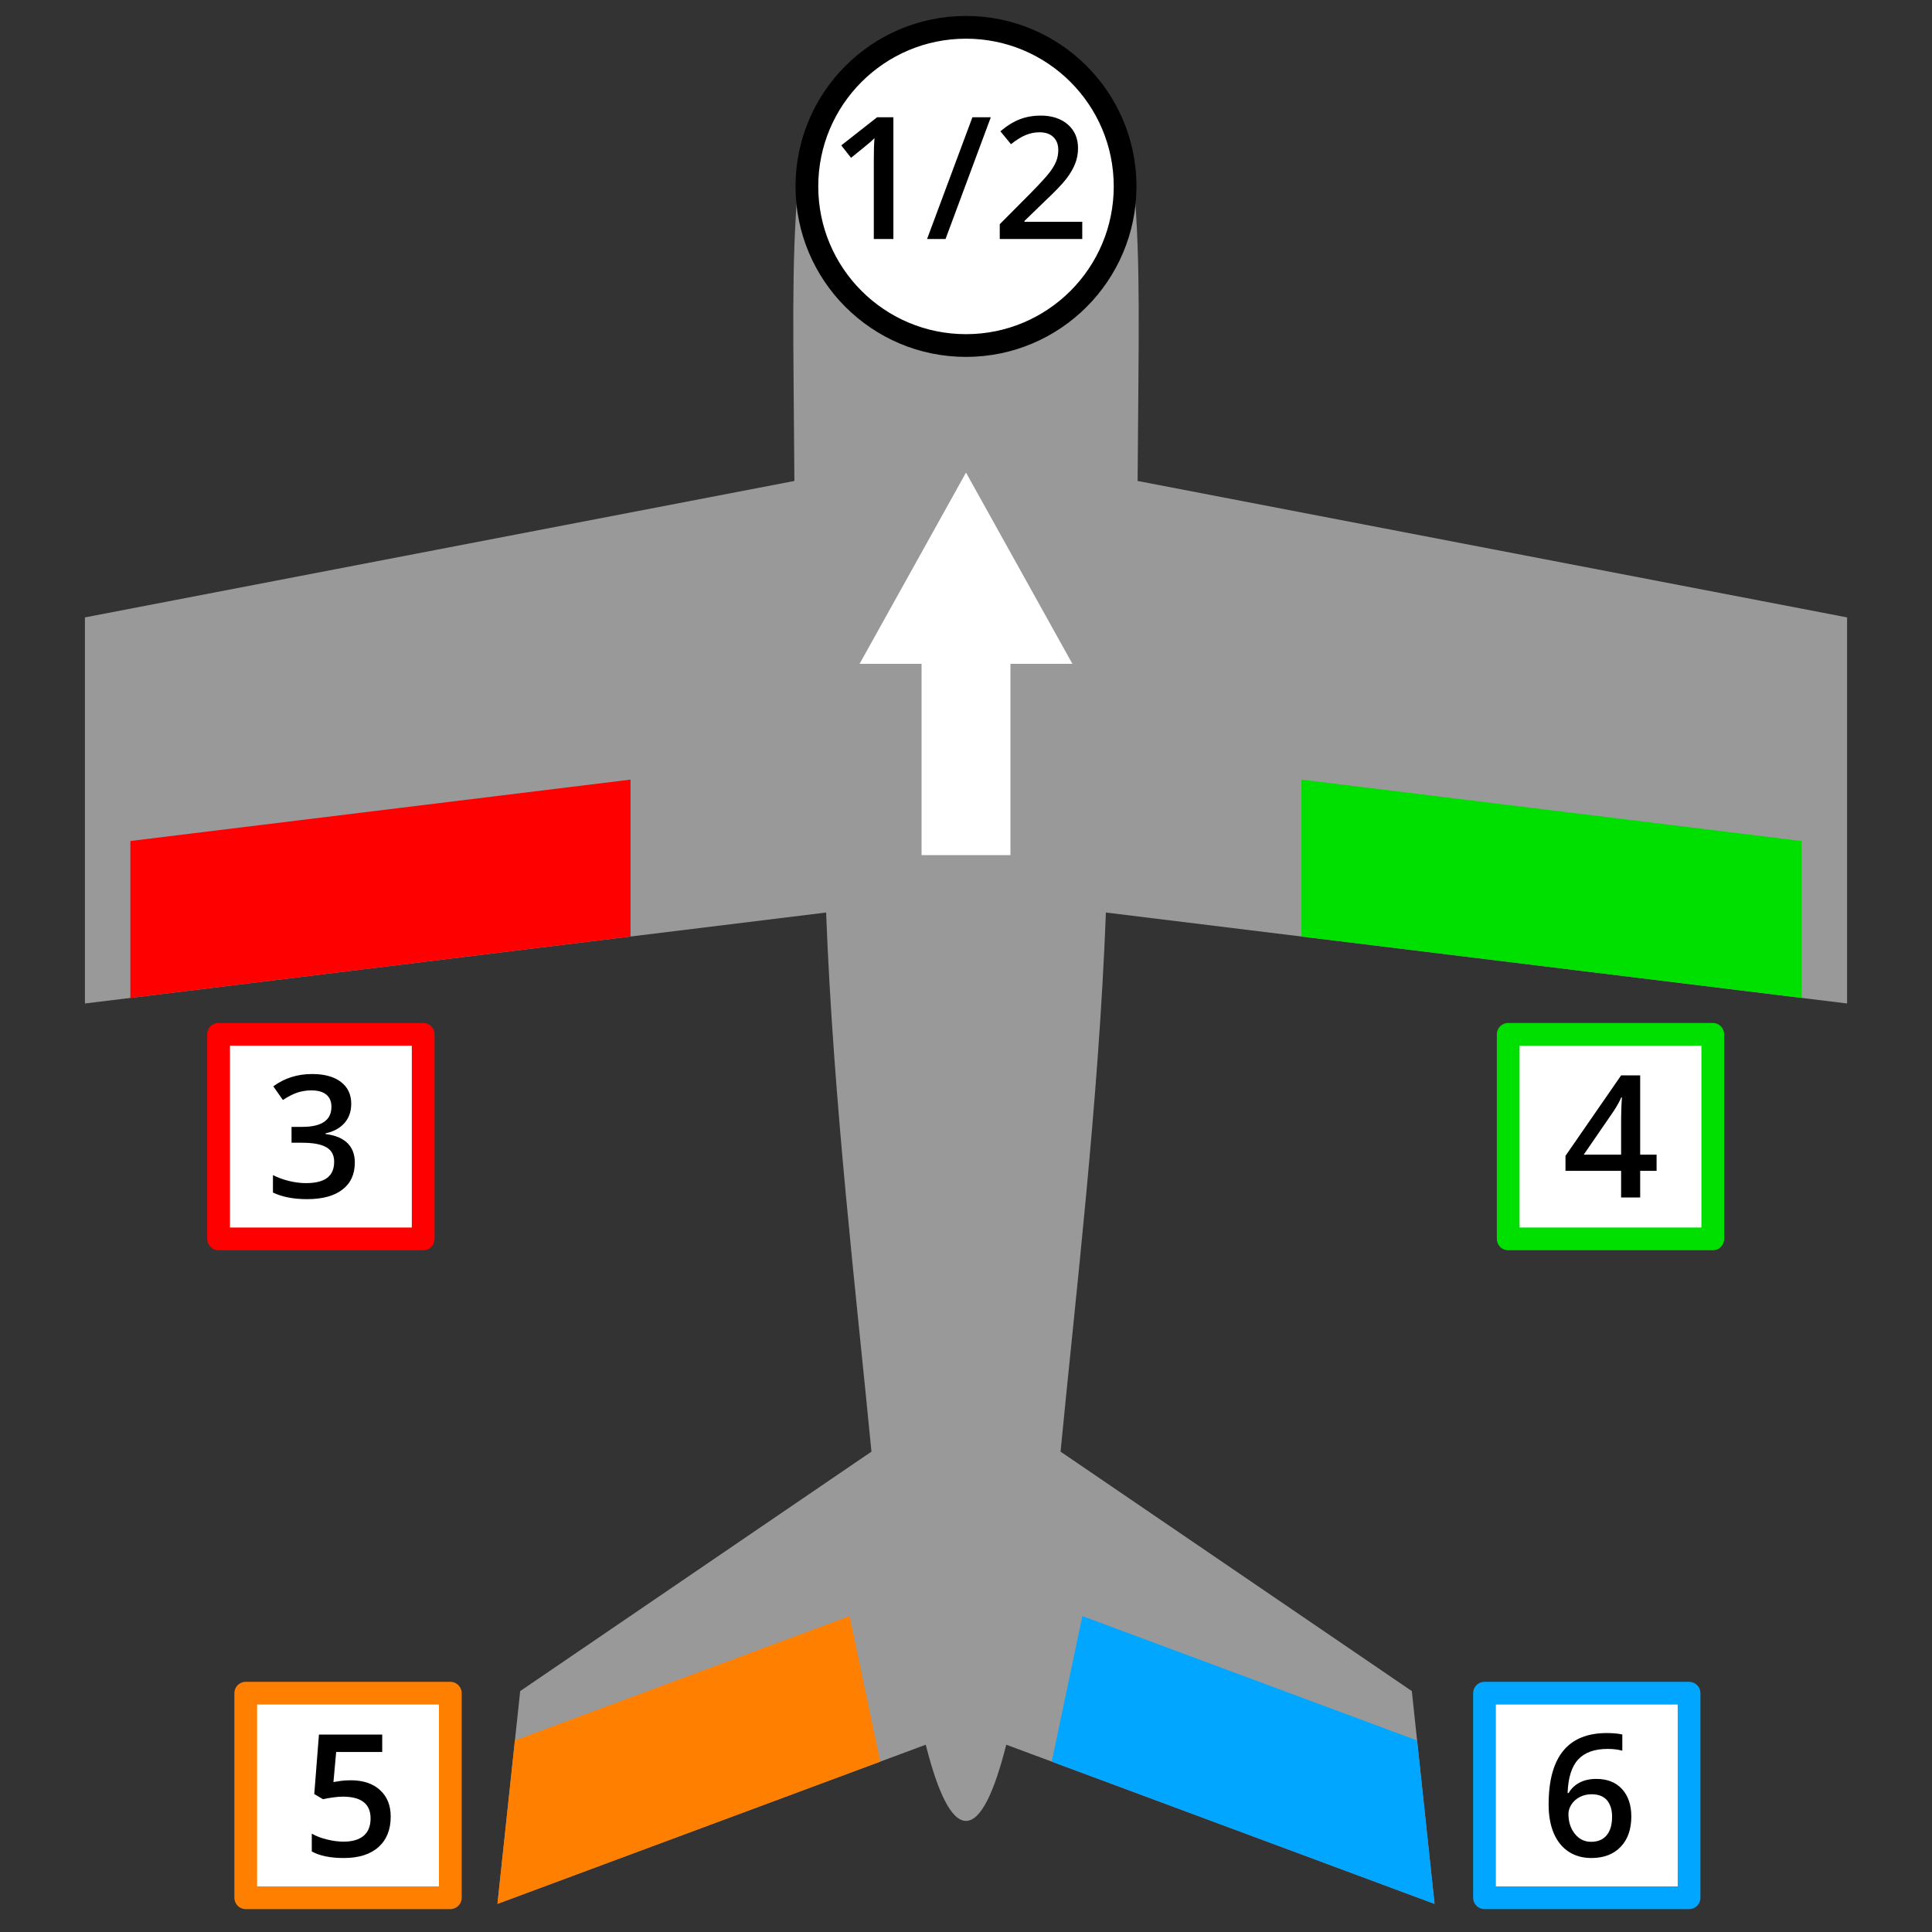 <?xml version="1.0" encoding="UTF-8"?>
<!DOCTYPE svg PUBLIC "-//W3C//DTD SVG 1.1//EN" "http://www.w3.org/Graphics/SVG/1.1/DTD/svg11.dtd">
<!-- Creator: CorelDRAW 2021 (64-Bit) -->
<svg xmlns="http://www.w3.org/2000/svg" xml:space="preserve" width="850px" height="850px" version="1.1" style="shape-rendering:geometricPrecision; text-rendering:geometricPrecision; image-rendering:optimizeQuality; fill-rule:evenodd; clip-rule:evenodd"
viewBox="0 0 850 850"
 xmlns:xlink="http://www.w3.org/1999/xlink"
 xmlns:xodm="http://www.corel.com/coreldraw/odm/2003">
 <rect x="0" y="0" width="850" height="850" fill="#333333" stroke="none"/>
 <defs>
  <style type="text/css">
   <![CDATA[
    .str0 {stroke:black;stroke-width:10;stroke-linecap:round;stroke-linejoin:round;stroke-miterlimit:22.926}
    .str4 {stroke:#00A6FF;stroke-width:10;stroke-linecap:round;stroke-linejoin:round;stroke-miterlimit:22.926}
    .str2 {stroke:#00E000;stroke-width:10;stroke-linecap:round;stroke-linejoin:round;stroke-miterlimit:22.926}
    .str1 {stroke:red;stroke-width:10;stroke-linecap:round;stroke-linejoin:round;stroke-miterlimit:22.926}
    .str3 {stroke:#FF7F00;stroke-width:10;stroke-linecap:round;stroke-linejoin:round;stroke-miterlimit:22.926}
    .fil7 {fill:#00A6FF}
    .fil1 {fill:#00E000}
    .fil0 {fill:#999999}
    .fil4 {fill:red}
    .fil6 {fill:#FF7F00}
    .fil2 {fill:white}
    .fil3 {fill:black;fill-rule:nonzero}
    .fil5 {fill:white;fill-rule:nonzero}
   ]]>
  </style>
 </defs>
 <g id="Layer_x0020_1">
  <path class="fil0" d="M218.86 837.63l188.43 -70.03c5.38,21.31 11.3,33.52 17.71,33.52 6.41,0 12.33,-12.21 17.71,-33.52l188.43 70.03 -10 -93.62 -154.54 -105.35c6.72,-69.54 16.76,-153.84 19.95,-237.19l326.09 40.02 0 -169.86 -312.14 -60.03c0.45,-66.81 1.32,-93.85 -1.5,-129.58 -11.36,45.38 -37.14,69.99 -74,69.99 -36.86,0 -65.43,-27.83 -74,-69.99 -2.82,35.73 -1.95,62.77 -1.5,129.58l-312.14 60.03 0 169.86 326.09 -40.02c3.19,83.35 13.23,167.65 19.95,237.19l-154.54 105.35 -10 93.62z"/>
  <polygon class="fil1" points="572.59,412.03 792.63,439.04 792.63,370 572.59,343 "/>
  <circle class="fil2 str0" cx="425" cy="82.02" r="70"/>
  <path class="fil3" d="M393.05 105.15l-8.61 0 0 -34.58c0,-4.12 0.09,-7.4 0.3,-9.81 -0.57,0.57 -1.26,1.23 -2.08,1.94 -0.81,0.71 -3.55,2.95 -8.23,6.73l-4.31 -5.46 15.75 -12.37 7.18 0 0 53.55z"/>
  <polygon id="_1" class="fil3" points="435.91,51.6 416,105.15 407.87,105.15 427.82,51.6 "/>
  <path id="_2" class="fil3" d="M476.15 105.15l-36.3 0 0 -6.51 13.81 -13.89c4.08,-4.18 6.78,-7.13 8.11,-8.88 1.33,-1.75 2.3,-3.38 2.92,-4.92 0.61,-1.54 0.91,-3.19 0.91,-4.95 0,-2.42 -0.73,-4.33 -2.18,-5.72 -1.45,-1.38 -3.46,-2.08 -6.02,-2.08 -2.05,0 -4.04,0.37 -5.96,1.14 -1.92,0.75 -4.13,2.12 -6.66,4.09l-4.65 -5.67c2.99,-2.51 5.88,-4.29 8.69,-5.34 2.82,-1.05 5.8,-1.57 8.98,-1.57 4.97,0 8.97,1.3 11.97,3.9 3.02,2.6 4.52,6.1 4.52,10.48 0,2.43 -0.44,4.72 -1.31,6.89 -0.87,2.18 -2.19,4.42 -3.99,6.73 -1.8,2.3 -4.78,5.42 -8.97,9.35l-9.3 9.01 0 0.36 25.43 0 0 7.58z"/>
  <rect class="fil2 str1" x="96.18" y="455.06" width="90" height="90"/>
  <path class="fil3" d="M154.53 485.6c0,3.4 -0.99,6.22 -2.96,8.47 -1.99,2.26 -4.76,3.78 -8.36,4.56l0 0.29c4.3,0.54 7.52,1.88 9.67,4.01 2.15,2.14 3.23,4.99 3.23,8.53 0,5.15 -1.83,9.14 -5.47,11.92 -3.63,2.8 -8.81,4.2 -15.52,4.2 -5.94,0 -10.95,-0.96 -15.03,-2.9l0 -7.66c2.28,1.13 4.68,1.99 7.22,2.6 2.55,0.61 4.98,0.91 7.33,0.91 4.15,0 7.25,-0.77 9.3,-2.31 2.05,-1.54 3.08,-3.91 3.08,-7.14 0,-2.86 -1.13,-4.96 -3.4,-6.31 -2.28,-1.34 -5.84,-2.01 -10.7,-2.01l-4.65 0 0 -6.98 4.72 0c8.55,0 12.83,-2.95 12.83,-8.86 0,-2.3 -0.75,-4.07 -2.24,-5.32 -1.49,-1.24 -3.69,-1.87 -6.6,-1.87 -2.02,0 -3.97,0.29 -5.86,0.87 -1.88,0.57 -4.1,1.68 -6.66,3.35l-4.22 -6c4.9,-3.62 10.62,-5.42 17.1,-5.42 5.4,0 9.62,1.17 12.65,3.48 3.03,2.32 4.54,5.51 4.54,9.59z"/>
  <rect class="fil2 str2" x="663.55" y="455.06" width="90" height="90"/>
  <path class="fil3" d="M728.83 515.13l-7.22 0 0 11.7 -8.39 0 0 -11.7 -24.47 0 0 -6.61 24.47 -35.39 8.39 0 0 34.88 7.22 0 0 7.12zm-15.61 -7.12l0 -13.45c0,-4.79 0.13,-8.7 0.36,-11.76l-0.28 0c-0.69,1.61 -1.77,3.57 -3.23,5.86l-13.3 19.35 16.45 0z"/>
  <rect class="fil2 str3" x="108.12" y="744.93" width="90" height="90"/>
  <path class="fil3" d="M154.35 783.25c5.4,0 9.67,1.42 12.82,4.28 3.15,2.87 4.73,6.77 4.73,11.7 0,5.72 -1.79,10.18 -5.36,13.39 -3.58,3.21 -8.67,4.83 -15.27,4.83 -5.97,0 -10.68,-0.97 -14.1,-2.9l0 -7.82c1.98,1.13 4.25,1.99 6.82,2.6 2.56,0.62 4.95,0.92 7.15,0.92 3.87,0 6.83,-0.87 8.86,-2.6 2.02,-1.73 3.04,-4.27 3.04,-7.62 0,-6.39 -4.08,-9.58 -12.24,-9.58 -1.15,0 -2.56,0.11 -4.25,0.34 -1.69,0.23 -3.16,0.49 -4.43,0.79l-3.85 -2.27 2.05 -26.16 27.84 0 0 7.65 -20.26 0 -1.2 13.24c0.85,-0.13 1.89,-0.31 3.12,-0.51 1.24,-0.18 2.75,-0.28 4.53,-0.28z"/>
  <polygon class="fil4" points="57.37,439.04 277.41,412.03 277.41,343 57.37,370 "/>
  <path class="fil5" d="M405.45 376.22l0 -84.15 -27.27 0 46.82 -84.15 46.82 84.15 -27.27 0 0 84.15 -39.1 0zm0 -42.08m-13.64 -42.07m9.78 -42.08m46.82 0m9.77 42.08m-13.63 42.07m-19.55 42.08"/>
  <polygon class="fil6" points="218.86,837.63 387.28,775.04 373.79,711.02 226.54,765.74 "/>
  <polygon class="fil7" points="631.14,837.63 462.72,775.04 476.21,711.02 623.46,765.74 "/>
  <rect class="fil2 str4" x="653.12" y="744.93" width="90" height="90"/>
  <path class="fil3" d="M681.33 793.9c0,-20.96 8.53,-31.43 25.6,-31.43 2.69,0 4.96,0.21 6.82,0.63l0 7.14c-1.86,-0.53 -4,-0.79 -6.45,-0.79 -5.74,0 -10.05,1.53 -12.93,4.61 -2.89,3.08 -4.45,8.02 -4.69,14.81l0.44 0c1.15,-1.98 2.76,-3.51 4.84,-4.6 2.07,-1.09 4.51,-1.62 7.32,-1.62 4.87,0 8.64,1.48 11.35,4.47 2.72,2.98 4.08,7.01 4.08,12.11 0,5.63 -1.58,10.07 -4.71,13.33 -3.14,3.26 -7.42,4.89 -12.84,4.89 -3.84,0 -7.18,-0.93 -10,-2.77 -2.84,-1.85 -5.01,-4.54 -6.54,-8.06 -1.52,-3.53 -2.29,-7.77 -2.29,-12.72zm18.68 16.42c2.96,0 5.24,-0.95 6.84,-2.86 1.59,-1.9 2.4,-4.63 2.4,-8.16 0,-3.09 -0.75,-5.51 -2.25,-7.27 -1.52,-1.76 -3.77,-2.63 -6.77,-2.63 -1.86,0 -3.57,0.4 -5.14,1.18 -1.56,0.8 -2.78,1.89 -3.69,3.27 -0.9,1.38 -1.35,2.78 -1.35,4.23 0,3.44 0.93,6.35 2.79,8.7 1.88,2.37 4.27,3.54 7.17,3.54z"/>
 </g>
</svg>
